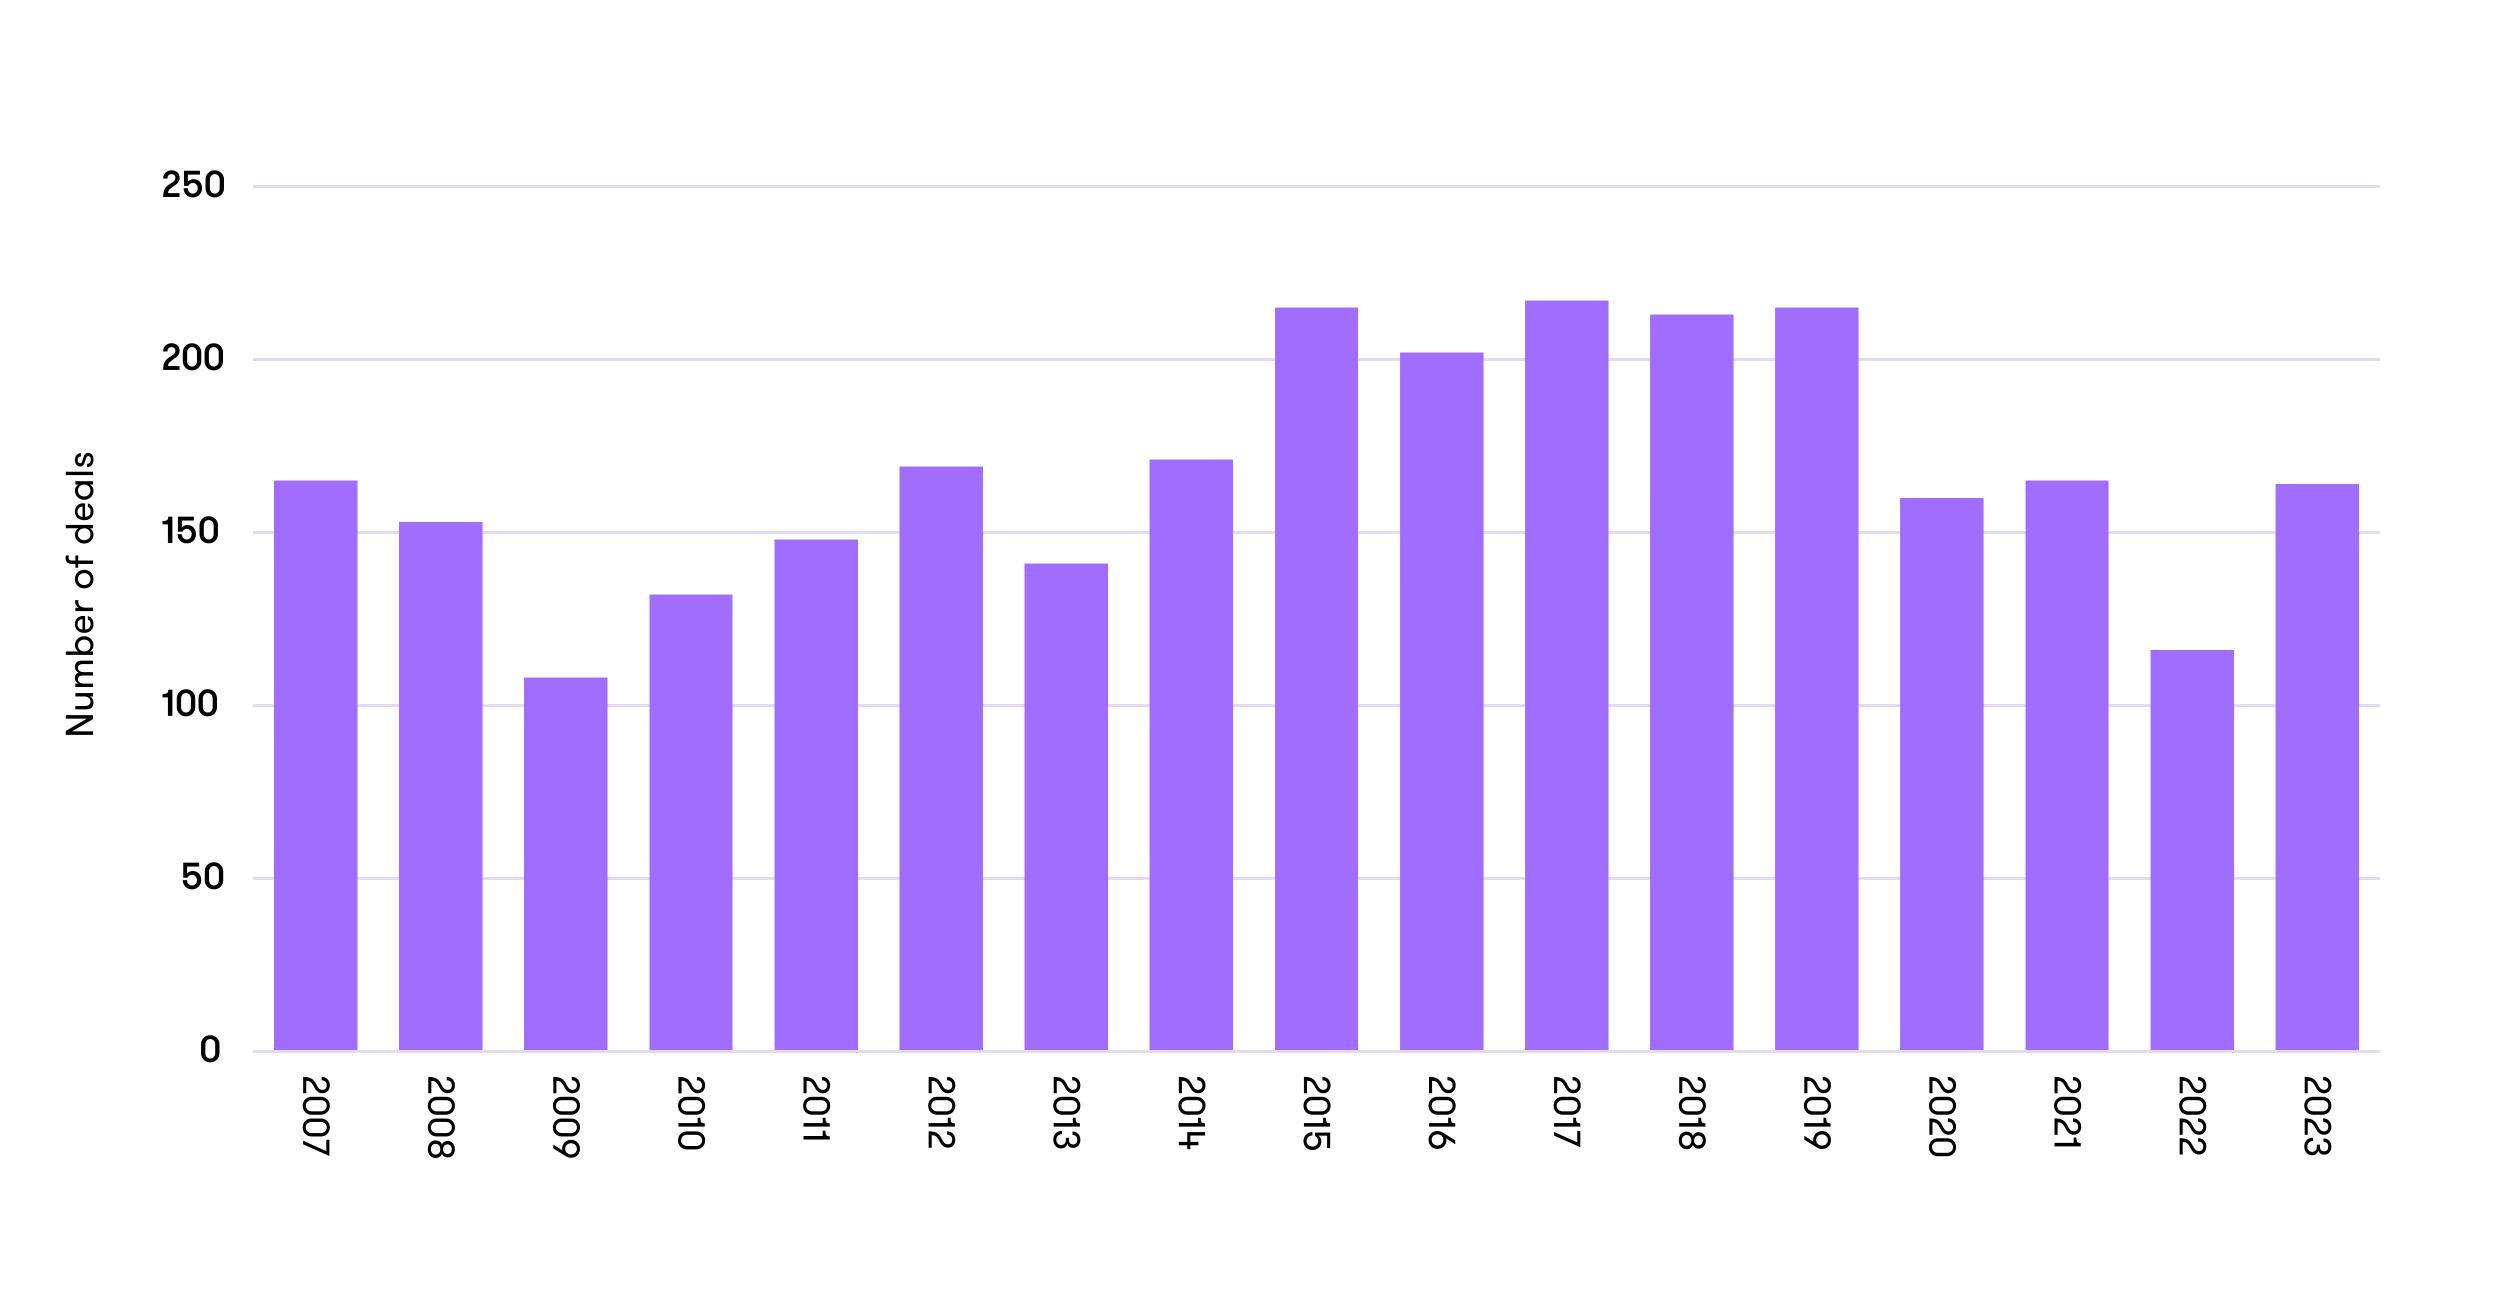 <?xml version="1.0" encoding="UTF-8"?>
<svg id="Layer_1" data-name="Layer 1" xmlns="http://www.w3.org/2000/svg" xmlns:xlink="http://www.w3.org/1999/xlink" viewBox="0 0 1603.13 837.19">
  <defs>
    <style>
      .cls-1 {
        clip-path: url(#clippath-45);
      }

      .cls-2 {
        clip-path: url(#clippath-20);
      }

      .cls-3 {
        clip-path: url(#clippath-11);
      }

      .cls-4 {
        clip-path: url(#clippath-16);
      }

      .cls-5 {
        clip-path: url(#clippath-33);
      }

      .cls-6 {
        clip-path: url(#clippath-47);
      }

      .cls-7 {
        clip-path: url(#clippath-41);
      }

      .cls-8 {
        clip-path: url(#clippath-32);
      }

      .cls-9 {
        clip-path: url(#clippath-2);
      }

      .cls-10 {
        clip-path: url(#clippath-13);
      }

      .cls-11 {
        clip-path: url(#clippath-37);
      }

      .cls-12 {
        clip-path: url(#clippath-46);
      }

      .cls-13 {
        clip-path: url(#clippath-25);
      }

      .cls-14, .cls-15, .cls-16, .cls-17 {
        stroke-width: 0px;
      }

      .cls-18 {
        clip-path: url(#clippath-15);
      }

      .cls-19 {
        clip-path: url(#clippath-6);
      }

      .cls-20 {
        clip-path: url(#clippath-40);
      }

      .cls-21 {
        clip-path: url(#clippath-26);
      }

      .cls-15, .cls-16, .cls-22 {
        fill: none;
      }

      .cls-23 {
        clip-path: url(#clippath-7);
      }

      .cls-24 {
        clip-path: url(#clippath-21);
      }

      .cls-25 {
        clip-path: url(#clippath-34);
      }

      .cls-26 {
        clip-path: url(#clippath-1);
      }

      .cls-27 {
        clip-path: url(#clippath-4);
      }

      .cls-28 {
        clip-path: url(#clippath-38);
      }

      .cls-16 {
        clip-rule: evenodd;
      }

      .cls-29 {
        clip-path: url(#clippath-36);
      }

      .cls-30 {
        clip-path: url(#clippath-27);
      }

      .cls-31 {
        clip-path: url(#clippath-44);
      }

      .cls-32 {
        clip-path: url(#clippath-12);
      }

      .cls-22 {
        stroke: #e4daf2;
        stroke-linejoin: round;
        stroke-width: 2px;
      }

      .cls-33 {
        clip-path: url(#clippath-24);
      }

      .cls-34 {
        clip-path: url(#clippath-30);
      }

      .cls-35 {
        clip-path: url(#clippath-22);
      }

      .cls-36 {
        clip-path: url(#clippath-9);
      }

      .cls-37 {
        clip-path: url(#clippath);
      }

      .cls-38 {
        clip-path: url(#clippath-48);
      }

      .cls-39 {
        clip-path: url(#clippath-39);
      }

      .cls-40 {
        clip-path: url(#clippath-19);
      }

      .cls-41 {
        clip-path: url(#clippath-31);
      }

      .cls-42 {
        clip-path: url(#clippath-3);
      }

      .cls-43 {
        clip-path: url(#clippath-43);
      }

      .cls-44 {
        clip-path: url(#clippath-8);
      }

      .cls-45 {
        clip-path: url(#clippath-29);
      }

      .cls-46 {
        clip-path: url(#clippath-18);
      }

      .cls-47 {
        clip-path: url(#clippath-14);
      }

      .cls-48 {
        clip-path: url(#clippath-17);
      }

      .cls-49 {
        clip-path: url(#clippath-5);
      }

      .cls-50 {
        clip-path: url(#clippath-42);
      }

      .cls-17 {
        fill: #a06dff;
      }

      .cls-51 {
        clip-path: url(#clippath-10);
      }

      .cls-52 {
        clip-path: url(#clippath-23);
      }

      .cls-53 {
        clip-path: url(#clippath-49);
      }

      .cls-54 {
        clip-path: url(#clippath-28);
      }

      .cls-55 {
        clip-path: url(#clippath-35);
      }
    </style>
    <clipPath id="clippath">
      <polygon class="cls-16" points="0 837.19 1851.69 837.19 1851.69 0 0 0 0 837.19 0 837.19"/>
    </clipPath>
    <clipPath id="clippath-1">
      <polygon class="cls-16" points="162.24 675.91 1527.84 675.91 1527.84 119.28 162.24 119.28 162.24 675.91 162.24 675.91"/>
    </clipPath>
    <clipPath id="clippath-2">
      <polygon class="cls-16" points="162.24 675.91 1527.84 675.91 1527.84 119.28 162.24 119.28 162.24 675.91 162.24 675.91"/>
    </clipPath>
    <clipPath id="clippath-3">
      <polygon class="cls-16" points="0 837.19 1851.69 837.19 1851.69 0 0 0 0 837.19 0 837.19"/>
    </clipPath>
    <clipPath id="clippath-4">
      <polygon class="cls-16" points="0 837.19 1851.69 837.19 1851.69 0 0 0 0 837.19 0 837.19"/>
    </clipPath>
    <clipPath id="clippath-5">
      <rect class="cls-15" width="1851.69" height="837.19"/>
    </clipPath>
    <clipPath id="clippath-6">
      <polygon class="cls-16" points="0 837.19 1851.69 837.19 1851.69 0 0 0 0 837.19 0 837.19"/>
    </clipPath>
    <clipPath id="clippath-7">
      <rect class="cls-15" width="1851.69" height="837.19"/>
    </clipPath>
    <clipPath id="clippath-8">
      <polygon class="cls-16" points="0 837.19 1851.69 837.19 1851.69 0 0 0 0 837.19 0 837.19"/>
    </clipPath>
    <clipPath id="clippath-9">
      <rect class="cls-15" width="1851.69" height="837.19"/>
    </clipPath>
    <clipPath id="clippath-10">
      <polygon class="cls-16" points="0 837.19 1851.69 837.19 1851.69 0 0 0 0 837.19 0 837.19"/>
    </clipPath>
    <clipPath id="clippath-11">
      <rect class="cls-15" width="1851.69" height="837.19"/>
    </clipPath>
    <clipPath id="clippath-12">
      <polygon class="cls-16" points="0 837.19 1851.69 837.19 1851.69 0 0 0 0 837.19 0 837.19"/>
    </clipPath>
    <clipPath id="clippath-13">
      <rect class="cls-15" width="1851.69" height="837.19"/>
    </clipPath>
    <clipPath id="clippath-14">
      <polygon class="cls-16" points="0 837.19 1851.69 837.19 1851.69 0 0 0 0 837.19 0 837.19"/>
    </clipPath>
    <clipPath id="clippath-15">
      <rect class="cls-15" width="1851.69" height="837.19"/>
    </clipPath>
    <clipPath id="clippath-16">
      <polygon class="cls-16" points="0 837.19 1851.69 837.19 1851.69 0 0 0 0 837.19 0 837.19"/>
    </clipPath>
    <clipPath id="clippath-17">
      <rect class="cls-15" width="1851.69" height="837.19"/>
    </clipPath>
    <clipPath id="clippath-18">
      <polygon class="cls-16" points="0 837.19 1851.69 837.19 1851.69 0 0 0 0 837.19 0 837.19"/>
    </clipPath>
    <clipPath id="clippath-19">
      <rect class="cls-15" width="1851.69" height="837.19"/>
    </clipPath>
    <clipPath id="clippath-20">
      <polygon class="cls-16" points="0 837.19 1851.69 837.19 1851.69 0 0 0 0 837.19 0 837.19"/>
    </clipPath>
    <clipPath id="clippath-21">
      <rect class="cls-15" width="1851.69" height="837.19"/>
    </clipPath>
    <clipPath id="clippath-22">
      <polygon class="cls-16" points="0 837.19 1851.69 837.19 1851.69 0 0 0 0 837.19 0 837.19"/>
    </clipPath>
    <clipPath id="clippath-23">
      <rect class="cls-15" width="1851.69" height="837.19"/>
    </clipPath>
    <clipPath id="clippath-24">
      <polygon class="cls-16" points="0 837.19 1851.69 837.19 1851.69 0 0 0 0 837.19 0 837.19"/>
    </clipPath>
    <clipPath id="clippath-25">
      <rect class="cls-15" width="1851.69" height="837.19"/>
    </clipPath>
    <clipPath id="clippath-26">
      <polygon class="cls-16" points="0 837.19 1851.69 837.19 1851.69 0 0 0 0 837.19 0 837.19"/>
    </clipPath>
    <clipPath id="clippath-27">
      <rect class="cls-15" width="1851.69" height="837.19"/>
    </clipPath>
    <clipPath id="clippath-28">
      <polygon class="cls-16" points="0 837.19 1851.69 837.19 1851.69 0 0 0 0 837.19 0 837.19"/>
    </clipPath>
    <clipPath id="clippath-29">
      <rect class="cls-15" width="1851.69" height="837.19"/>
    </clipPath>
    <clipPath id="clippath-30">
      <polygon class="cls-16" points="0 837.19 1851.69 837.19 1851.69 0 0 0 0 837.19 0 837.19"/>
    </clipPath>
    <clipPath id="clippath-31">
      <rect class="cls-15" width="1851.69" height="837.19"/>
    </clipPath>
    <clipPath id="clippath-32">
      <polygon class="cls-16" points="0 837.19 1851.69 837.19 1851.69 0 0 0 0 837.19 0 837.19"/>
    </clipPath>
    <clipPath id="clippath-33">
      <rect class="cls-15" width="1851.69" height="837.19"/>
    </clipPath>
    <clipPath id="clippath-34">
      <polygon class="cls-16" points="0 837.19 1851.69 837.19 1851.69 0 0 0 0 837.19 0 837.19"/>
    </clipPath>
    <clipPath id="clippath-35">
      <rect class="cls-15" width="1851.69" height="837.19"/>
    </clipPath>
    <clipPath id="clippath-36">
      <polygon class="cls-16" points="0 837.19 1851.69 837.19 1851.69 0 0 0 0 837.19 0 837.19"/>
    </clipPath>
    <clipPath id="clippath-37">
      <rect class="cls-15" width="1851.69" height="837.19"/>
    </clipPath>
    <clipPath id="clippath-38">
      <polygon class="cls-16" points="0 837.19 1851.69 837.19 1851.69 0 0 0 0 837.19 0 837.19"/>
    </clipPath>
    <clipPath id="clippath-39">
      <rect class="cls-15" width="1851.69" height="837.19"/>
    </clipPath>
    <clipPath id="clippath-40">
      <polygon class="cls-16" points="0 837.19 1851.69 837.19 1851.69 0 0 0 0 837.19 0 837.19"/>
    </clipPath>
    <clipPath id="clippath-41">
      <rect class="cls-15" width="1851.69" height="837.19"/>
    </clipPath>
    <clipPath id="clippath-42">
      <polygon class="cls-16" points="0 837.19 1851.69 837.19 1851.69 0 0 0 0 837.19 0 837.19"/>
    </clipPath>
    <clipPath id="clippath-43">
      <rect class="cls-15" width="1851.69" height="837.19"/>
    </clipPath>
    <clipPath id="clippath-44">
      <polygon class="cls-16" points="0 837.19 1851.69 837.19 1851.69 0 0 0 0 837.19 0 837.19"/>
    </clipPath>
    <clipPath id="clippath-45">
      <rect class="cls-15" width="1851.69" height="837.19"/>
    </clipPath>
    <clipPath id="clippath-46">
      <polygon class="cls-16" points="0 837.19 1851.69 837.19 1851.69 0 0 0 0 837.19 0 837.19"/>
    </clipPath>
    <clipPath id="clippath-47">
      <rect class="cls-15" width="1851.69" height="837.19"/>
    </clipPath>
    <clipPath id="clippath-48">
      <polygon class="cls-16" points="0 837.19 1851.69 837.19 1851.69 0 0 0 0 837.19 0 837.19"/>
    </clipPath>
    <clipPath id="clippath-49">
      <rect class="cls-15" width="1851.69" height="837.19"/>
    </clipPath>
    <clipPath id="clippath-50">
      <polygon class="cls-16" points="0 837.19 1851.69 837.19 1851.69 0 0 0 0 837.19 0 837.19"/>
    </clipPath>
    <clipPath id="clippath-52">
      <polygon class="cls-16" points="0 837.19 1851.69 837.19 1851.69 0 0 0 0 837.19 0 837.19"/>
    </clipPath>
    <clipPath id="clippath-54">
      <polygon class="cls-16" points="0 837.19 1851.69 837.19 1851.69 0 0 0 0 837.19 0 837.19"/>
    </clipPath>
    <clipPath id="clippath-57">
      <polygon class="cls-16" points="0 837.19 1851.69 837.19 1851.69 0 0 0 0 837.19 0 837.19"/>
    </clipPath>
    <clipPath id="clippath-59">
      <polygon class="cls-16" points="0 837.19 1852.01 837.19 1852.01 0 0 0 0 837.19 0 837.19"/>
    </clipPath>
  </defs>
  <g>
    <g class="cls-37">
      <path class="cls-22" d="m162.24,563.36h1363.99M162.24,452.42h1363.99M162.24,341.48h1363.99M162.24,230.54h1363.99M162.24,119.6h1363.99"/>
    </g>
    <g class="cls-26">
      <path class="cls-14" d="m842.39,670.64h.54v3.66h-.54v-3.66h0Zm.8.27h.54v3.4h-.54v-3.4h0Zm.8,1h.54v2.4h-.54v-2.4h0Zm.8-.53h.53v2.93h-.53v-2.93h0Zm.8-.35h.54v3.28h-.54v-3.28h0Zm.8-.47h.54v3.75h-.54v-3.75h0Zm.8.62h.54v3.13h-.54v-3.13h0Zm.8-.67h.54v3.8h-.54v-3.8h0Zm.8-.97h.53v4.77h-.53v-4.77h0Zm.8.29h.54v4.48h-.54v-4.48h0Zm.8-.33h.54v4.82h-.54v-4.82h0Zm.8.09h.54v4.73h-.54v-4.73h0Zm.8-.05h.54v4.77h-.54v-4.77h0Zm.8,1.22h.54v3.55h-.54v-3.55h0Zm.8-.11h.53v3.66h-.53v-3.66h0Zm.8,1.09h.54v2.57h-.54v-2.57h0Zm.8-1.06h.54v3.64h-.54v-3.64h0Z"/>
    </g>
    <g class="cls-9">
      <path class="cls-17" d="m175.71,308.13h53.55v366.17h-53.55v-366.17h0Zm80.16,26.61h53.55v339.56h-53.55v-339.56h0Zm80.16,99.72h53.55v239.84h-53.55v-239.84h0Zm80.48-53.23h53.23v293.06h-53.23v-293.06h0Zm80.16-35.27h53.55v328.33h-53.55v-328.33h0Zm80.16-46.81h53.55v375.15h-53.55v-375.15h0Zm80.16,62.2h53.55v312.94h-53.55v-312.94h0Zm80.16-66.69h53.55v379.64h-53.55v-379.64h0Zm80.48-97.47h53.23v477.11h-53.23V197.19h0Zm80.16,28.86h53.55v448.25h-53.55V226.05h0Zm80.16-33.35h53.55v481.6h-53.55V192.7h0Zm80.16,8.98h53.55v472.62h-53.55V201.68h0Zm80.16-4.49h53.55v477.11h-53.55V197.19h0Zm80.16,122.16h53.55v354.95h-53.55v-354.95h0Zm80.48-11.22h53.23v366.17h-53.23v-366.17h0Zm80.16,108.7h53.55v257.47h-53.55v-257.47h0Zm80.16-106.45h53.55v363.92h-53.55v-363.92h0Z"/>
    </g>
    <g class="cls-42">
      <line class="cls-22" x1="162.24" y1="674.3" x2="1526.24" y2="674.3"/>
    </g>
    <g class="cls-27">
      <g class="cls-49">
        <path class="cls-14" d="m128.92,669.71c0-3.17,2.33-5.89,5.89-5.89s5.94,2.72,5.94,5.89v5.63c0,3.17-2.33,5.89-5.94,5.89s-5.89-2.72-5.89-5.89v-5.63Zm9.07,0c0-1.85-1.25-3.42-3.17-3.42s-3.13,1.56-3.13,3.42v5.63c0,1.85,1.23,3.42,3.13,3.42s3.17-1.56,3.17-3.42v-5.63Z"/>
      </g>
    </g>
    <g class="cls-19">
      <g class="cls-23">
        <g>
          <path class="cls-14" d="m117.49,553.17h10.22v2.48h-7.74v4.67c.7-1.3,2.48-1.78,3.61-1.78,3.61,0,5.46,2.69,5.46,5.87s-2.33,5.89-5.94,5.89-5.89-2.72-5.89-5.89h2.77c0,1.85,1.23,3.42,3.13,3.42s3.17-1.56,3.17-3.42-1.23-3.41-3.17-3.41c-1.23,0-2.21.58-2.84,1.85h-2.77v-9.67Z"/>
          <path class="cls-14" d="m131.3,558.78c0-3.17,2.33-5.89,5.89-5.89s5.94,2.72,5.94,5.89v5.63c0,3.17-2.33,5.89-5.94,5.89s-5.89-2.72-5.89-5.89v-5.63Zm9.07,0c0-1.85-1.25-3.42-3.17-3.42s-3.13,1.56-3.13,3.42v5.63c0,1.85,1.23,3.42,3.13,3.42s3.17-1.56,3.17-3.42v-5.63Z"/>
        </g>
      </g>
    </g>
    <g class="cls-44">
      <g class="cls-36">
        <g>
          <path class="cls-14" d="m104.22,445.03c3.05,0,3.7-.77,3.7-2.79h2.62v16.83h-2.86v-11.86h-3.46v-2.19Z"/>
          <path class="cls-14" d="m113.36,447.85c0-3.17,2.33-5.89,5.89-5.89s5.94,2.72,5.94,5.89v5.63c0,3.17-2.33,5.89-5.94,5.89s-5.89-2.72-5.89-5.89v-5.63Zm9.07,0c0-1.85-1.25-3.42-3.17-3.42s-3.13,1.56-3.13,3.42v5.63c0,1.85,1.23,3.42,3.13,3.42s3.17-1.56,3.17-3.42v-5.63Z"/>
          <path class="cls-14" d="m127.31,447.85c0-3.17,2.33-5.89,5.89-5.89s5.94,2.72,5.94,5.89v5.63c0,3.17-2.33,5.89-5.94,5.89s-5.89-2.72-5.89-5.89v-5.63Zm9.07,0c0-1.85-1.25-3.42-3.17-3.42s-3.13,1.56-3.13,3.42v5.63c0,1.85,1.23,3.42,3.13,3.42s3.17-1.56,3.17-3.42v-5.63Z"/>
        </g>
      </g>
    </g>
    <g class="cls-51">
      <g class="cls-3">
        <g>
          <path class="cls-14" d="m104.22,334.1c3.05,0,3.7-.77,3.7-2.79h2.62v16.83h-2.86v-11.86h-3.46v-2.19Z"/>
          <path class="cls-14" d="m114.13,331.31h10.22v2.48h-7.74v4.67c.7-1.3,2.48-1.78,3.61-1.78,3.61,0,5.46,2.69,5.46,5.87s-2.33,5.89-5.94,5.89-5.89-2.72-5.89-5.89h2.77c0,1.85,1.23,3.42,3.13,3.42s3.17-1.56,3.17-3.42-1.23-3.41-3.17-3.41c-1.23,0-2.21.58-2.84,1.85h-2.77v-9.67Z"/>
          <path class="cls-14" d="m127.93,336.92c0-3.17,2.33-5.89,5.89-5.89s5.94,2.72,5.94,5.89v5.63c0,3.17-2.33,5.89-5.94,5.89s-5.89-2.72-5.89-5.89v-5.63Zm9.07,0c0-1.85-1.25-3.42-3.17-3.42s-3.13,1.56-3.13,3.42v5.63c0,1.85,1.23,3.42,3.13,3.42s3.17-1.56,3.17-3.42v-5.63Z"/>
        </g>
      </g>
    </g>
    <g class="cls-32">
      <g class="cls-10">
        <g>
          <path class="cls-14" d="m109.12,228.73c1.47-.91,3.32-1.8,3.32-3.85,0-1.63-1.06-2.31-2.43-2.31-1.44,0-2.62.84-2.62,2.79h-2.77c0-3.42,2.6-5.27,5.41-5.27s5.17,1.68,5.17,5.05c0,3.1-3.44,4.83-4.52,5.6-2.45,1.76-2.89,2.38-2.89,3.99h7.31v2.48h-10.48c0-5.34,1.92-6.85,4.5-8.49Z"/>
          <path class="cls-14" d="m117.23,225.99c0-3.17,2.33-5.89,5.89-5.89s5.94,2.72,5.94,5.89v5.63c0,3.17-2.33,5.89-5.94,5.89s-5.89-2.72-5.89-5.89v-5.63Zm9.07,0c0-1.85-1.25-3.42-3.17-3.42s-3.13,1.56-3.13,3.42v5.63c0,1.85,1.23,3.42,3.13,3.42s3.17-1.56,3.17-3.42v-5.63Z"/>
          <path class="cls-14" d="m131.18,225.99c0-3.17,2.33-5.89,5.89-5.89s5.94,2.72,5.94,5.89v5.63c0,3.17-2.33,5.89-5.94,5.89s-5.89-2.72-5.89-5.89v-5.63Zm9.07,0c0-1.85-1.25-3.42-3.17-3.42s-3.13,1.56-3.13,3.42v5.63c0,1.85,1.23,3.42,3.13,3.42s3.17-1.56,3.17-3.42v-5.63Z"/>
        </g>
      </g>
    </g>
    <g class="cls-47">
      <g class="cls-18">
        <g>
          <path class="cls-14" d="m109.12,117.84c1.47-.91,3.32-1.8,3.32-3.85,0-1.63-1.06-2.31-2.43-2.31-1.44,0-2.62.84-2.62,2.79h-2.77c0-3.42,2.6-5.27,5.41-5.27s5.17,1.68,5.17,5.05c0,3.1-3.44,4.83-4.52,5.6-2.45,1.76-2.89,2.38-2.89,3.99h7.31v2.48h-10.48c0-5.34,1.92-6.85,4.5-8.49Z"/>
          <path class="cls-14" d="m118,109.5h10.22v2.48h-7.74v4.67c.7-1.3,2.48-1.78,3.61-1.78,3.61,0,5.46,2.69,5.46,5.87s-2.33,5.89-5.94,5.89-5.89-2.72-5.89-5.89h2.77c0,1.85,1.23,3.42,3.13,3.42s3.17-1.56,3.17-3.42-1.23-3.41-3.17-3.41c-1.23,0-2.21.58-2.84,1.85h-2.77v-9.67Z"/>
          <path class="cls-14" d="m131.8,115.1c0-3.17,2.33-5.89,5.89-5.89s5.94,2.72,5.94,5.89v5.63c0,3.17-2.33,5.89-5.94,5.89s-5.89-2.72-5.89-5.89v-5.63Zm9.07,0c0-1.85-1.25-3.42-3.17-3.42s-3.13,1.56-3.13,3.42v5.63c0,1.85,1.23,3.42,3.13,3.42s3.17-1.56,3.17-3.42v-5.63Z"/>
        </g>
      </g>
    </g>
    <g class="cls-4">
      <g class="cls-48">
        <g>
          <path class="cls-14" d="m202.78,695.3c.87,1.73,1.76,3.58,4.02,3.58,1.76,0,2.72-1.18,2.72-2.96s-1.15-3.17-3.29-3.17v-2.19c3.29,0,5.27,2.45,5.27,5.39s-1.73,5.12-4.88,5.12-4.69-3.08-5.46-4.55c-1.59-2.81-2.5-3.46-4.79-3.46v8.01h-1.97v-10.51c5.31,0,6.85,1.8,8.39,4.74Z"/>
          <path class="cls-14" d="m205.78,703.31c3.1,0,5.72,2.26,5.72,5.72s-2.62,5.8-5.72,5.8h-5.96c-3.08,0-5.72-2.26-5.72-5.8s2.65-5.72,5.72-5.72h5.96Zm0,9.33c2.04,0,3.75-1.42,3.75-3.61s-1.71-3.54-3.75-3.54h-5.96c-2.02,0-3.75,1.39-3.75,3.54s1.73,3.61,3.75,3.61h5.96Z"/>
          <path class="cls-14" d="m205.78,717.24c3.1,0,5.72,2.26,5.72,5.72s-2.62,5.8-5.72,5.8h-5.96c-3.08,0-5.72-2.26-5.72-5.8s2.65-5.72,5.72-5.72h5.96Zm0,9.33c2.04,0,3.75-1.42,3.75-3.61s-1.71-3.54-3.75-3.54h-5.96c-2.02,0-3.75,1.39-3.75,3.54s1.73,3.61,3.75,3.61h5.96Z"/>
          <path class="cls-14" d="m211.22,741.31l-16.83-7.48v-2.33l14.86,6.69v-7.31h1.97v10.44Z"/>
        </g>
      </g>
    </g>
    <g class="cls-46">
      <g class="cls-40">
        <g>
          <path class="cls-14" d="m283,695.3c.87,1.73,1.76,3.58,4.02,3.58,1.76,0,2.72-1.18,2.72-2.96s-1.15-3.17-3.29-3.17v-2.19c3.29,0,5.27,2.45,5.27,5.39s-1.73,5.12-4.88,5.12-4.69-3.08-5.46-4.55c-1.59-2.81-2.5-3.46-4.79-3.46v8.01h-1.97v-10.51c5.31,0,6.85,1.8,8.39,4.74Z"/>
          <path class="cls-14" d="m286.01,703.31c3.1,0,5.72,2.26,5.72,5.72s-2.62,5.8-5.72,5.8h-5.96c-3.08,0-5.72-2.26-5.72-5.8s2.65-5.72,5.72-5.72h5.96Zm0,9.33c2.04,0,3.75-1.42,3.75-3.61s-1.71-3.54-3.75-3.54h-5.96c-2.02,0-3.75,1.39-3.75,3.54s1.73,3.61,3.75,3.61h5.96Z"/>
          <path class="cls-14" d="m286.01,717.24c3.1,0,5.72,2.26,5.72,5.72s-2.62,5.8-5.72,5.8h-5.96c-3.08,0-5.72-2.26-5.72-5.8s2.65-5.72,5.72-5.72h5.96Zm0,9.33c2.04,0,3.75-1.42,3.75-3.61s-1.71-3.54-3.75-3.54h-5.96c-2.02,0-3.75,1.39-3.75,3.54s1.73,3.61,3.75,3.61h5.96Z"/>
          <path class="cls-14" d="m279.34,731.28c1.76,0,3.54.89,4.06,2.79.6-1.71,2.12-2.43,3.63-2.43,2.6,0,4.67,2,4.67,5.29s-2.12,5.29-4.67,5.29c-1.52,0-3.03-.72-3.63-2.43-.53,1.9-2.36,2.79-4.06,2.79-2.69,0-5-2.12-5-5.65s2.24-5.65,5-5.65Zm0,9.11c1.64,0,3.03-1.25,3.03-3.46s-1.37-3.46-3.03-3.46-3.03,1.32-3.03,3.46,1.37,3.46,3.03,3.46Zm7.6-.38c1.54,0,2.79-1.15,2.79-3.08s-1.25-3.08-2.79-3.08-2.79,1.15-2.79,3.08,1.25,3.08,2.79,3.08Z"/>
        </g>
      </g>
    </g>
    <g class="cls-2">
      <g class="cls-24">
        <g>
          <path class="cls-14" d="m363.2,695.3c.87,1.73,1.76,3.58,4.02,3.58,1.76,0,2.72-1.18,2.72-2.96s-1.15-3.17-3.29-3.17v-2.19c3.29,0,5.27,2.45,5.27,5.39s-1.73,5.12-4.88,5.12-4.69-3.08-5.46-4.55c-1.59-2.81-2.5-3.46-4.79-3.46v8.01h-1.97v-10.51c5.31,0,6.85,1.8,8.39,4.74Z"/>
          <path class="cls-14" d="m366.21,703.31c3.1,0,5.72,2.26,5.72,5.72s-2.62,5.8-5.72,5.8h-5.96c-3.08,0-5.72-2.26-5.72-5.8s2.65-5.72,5.72-5.72h5.96Zm0,9.33c2.04,0,3.75-1.42,3.75-3.61s-1.71-3.54-3.75-3.54h-5.96c-2.02,0-3.75,1.39-3.75,3.54s1.73,3.61,3.75,3.61h5.96Z"/>
          <path class="cls-14" d="m366.21,717.24c3.1,0,5.72,2.26,5.72,5.72s-2.62,5.8-5.72,5.8h-5.96c-3.08,0-5.72-2.26-5.72-5.8s2.65-5.72,5.72-5.72h5.96Zm0,9.33c2.04,0,3.75-1.42,3.75-3.61s-1.71-3.54-3.75-3.54h-5.96c-2.02,0-3.75,1.39-3.75,3.54s1.73,3.61,3.75,3.61h5.96Z"/>
          <path class="cls-14" d="m366.18,742.44c-1.23,0-2.36-.41-3.34-1.01l-8.03-5v-2.53l5.87,3.82c-.17-.17-.22-.48-.22-.75,0-3.68,2.45-6.06,5.72-6.06,3.1,0,5.72,2.26,5.72,5.8s-2.62,5.72-5.72,5.72Zm0-9.33c-2.04,0-3.75,1.42-3.75,3.61s1.71,3.54,3.75,3.54,3.75-1.4,3.75-3.54-1.71-3.61-3.75-3.61Z"/>
        </g>
      </g>
    </g>
    <g class="cls-35">
      <g class="cls-52">
        <g>
          <path class="cls-14" d="m443.44,695.3c.87,1.73,1.76,3.58,4.02,3.58,1.76,0,2.72-1.18,2.72-2.96s-1.15-3.17-3.29-3.17v-2.19c3.29,0,5.27,2.45,5.27,5.39s-1.73,5.12-4.88,5.12-4.69-3.08-5.46-4.55c-1.59-2.81-2.5-3.46-4.79-3.46v8.01h-1.97v-10.51c5.31,0,6.85,1.8,8.39,4.74Z"/>
          <path class="cls-14" d="m446.45,703.31c3.1,0,5.72,2.26,5.72,5.72s-2.62,5.8-5.72,5.8h-5.96c-3.08,0-5.72-2.26-5.72-5.8s2.65-5.72,5.72-5.72h5.96Zm0,9.33c2.04,0,3.75-1.42,3.75-3.61s-1.71-3.54-3.75-3.54h-5.96c-2.02,0-3.75,1.39-3.75,3.54s1.73,3.61,3.75,3.61h5.96Z"/>
          <path class="cls-14" d="m449.1,716.78c0,3.01.77,3.58,2.79,3.58v2.09h-16.83v-2.26h12.29v-3.42h1.76Z"/>
          <path class="cls-14" d="m446.45,725.53c3.1,0,5.72,2.26,5.72,5.72s-2.62,5.8-5.72,5.8h-5.96c-3.08,0-5.72-2.26-5.72-5.8s2.65-5.72,5.72-5.72h5.96Zm0,9.33c2.04,0,3.75-1.42,3.75-3.61s-1.71-3.54-3.75-3.54h-5.96c-2.02,0-3.75,1.39-3.75,3.54s1.73,3.61,3.75,3.61h5.96Z"/>
        </g>
      </g>
    </g>
    <g class="cls-33">
      <g class="cls-13">
        <g>
          <path class="cls-14" d="m523.64,695.3c.87,1.73,1.76,3.58,4.02,3.58,1.76,0,2.72-1.18,2.72-2.96s-1.15-3.17-3.29-3.17v-2.19c3.29,0,5.27,2.45,5.27,5.39s-1.73,5.12-4.88,5.12-4.69-3.08-5.46-4.55c-1.59-2.81-2.5-3.46-4.79-3.46v8.01h-1.97v-10.51c5.31,0,6.85,1.8,8.39,4.74Z"/>
          <path class="cls-14" d="m526.65,703.31c3.1,0,5.72,2.26,5.72,5.72s-2.62,5.8-5.72,5.8h-5.96c-3.08,0-5.72-2.26-5.72-5.8s2.65-5.72,5.72-5.72h5.96Zm0,9.33c2.04,0,3.75-1.42,3.75-3.61s-1.71-3.54-3.75-3.54h-5.96c-2.02,0-3.75,1.39-3.75,3.54s1.73,3.61,3.75,3.61h5.96Z"/>
          <path class="cls-14" d="m529.3,716.78c0,3.01.77,3.58,2.79,3.58v2.09h-16.83v-2.26h12.29v-3.42h1.76Z"/>
          <path class="cls-14" d="m529.3,725.07c0,3.01.77,3.58,2.79,3.58v2.09h-16.83v-2.26h12.29v-3.42h1.76Z"/>
        </g>
      </g>
    </g>
    <g class="cls-21">
      <g class="cls-30">
        <g>
          <path class="cls-14" d="m603.87,695.3c.87,1.73,1.76,3.58,4.02,3.58,1.76,0,2.72-1.18,2.72-2.96s-1.15-3.17-3.29-3.17v-2.19c3.29,0,5.27,2.45,5.27,5.39s-1.73,5.12-4.88,5.12-4.69-3.08-5.46-4.55c-1.59-2.81-2.5-3.46-4.79-3.46v8.01h-1.97v-10.51c5.31,0,6.85,1.8,8.39,4.74Z"/>
          <path class="cls-14" d="m606.87,703.31c3.1,0,5.72,2.26,5.72,5.72s-2.62,5.8-5.72,5.8h-5.96c-3.08,0-5.72-2.26-5.72-5.8s2.65-5.72,5.72-5.72h5.96Zm0,9.33c2.04,0,3.75-1.42,3.75-3.61s-1.71-3.54-3.75-3.54h-5.96c-2.02,0-3.75,1.39-3.75,3.54s1.73,3.61,3.75,3.61h5.96Z"/>
          <path class="cls-14" d="m609.52,716.78c0,3.01.77,3.58,2.79,3.58v2.09h-16.83v-2.26h12.29v-3.42h1.76Z"/>
          <path class="cls-14" d="m603.87,730.2c.87,1.73,1.76,3.58,4.02,3.58,1.76,0,2.72-1.18,2.72-2.96s-1.15-3.17-3.29-3.17v-2.19c3.29,0,5.27,2.45,5.27,5.39s-1.73,5.12-4.88,5.12-4.69-3.08-5.46-4.55c-1.59-2.81-2.5-3.46-4.79-3.46v8.01h-1.97v-10.51c5.31,0,6.85,1.8,8.39,4.74Z"/>
        </g>
      </g>
    </g>
    <g class="cls-54">
      <g class="cls-45">
        <g>
          <path class="cls-14" d="m684.07,695.3c.87,1.73,1.76,3.58,4.02,3.58,1.76,0,2.72-1.18,2.72-2.96s-1.15-3.17-3.29-3.17v-2.19c3.29,0,5.27,2.45,5.27,5.39s-1.73,5.12-4.88,5.12-4.69-3.08-5.46-4.55c-1.59-2.81-2.5-3.46-4.79-3.46v8.01h-1.97v-10.51c5.31,0,6.85,1.8,8.39,4.74Z"/>
          <path class="cls-14" d="m687.07,703.31c3.1,0,5.72,2.26,5.72,5.72s-2.62,5.8-5.72,5.8h-5.96c-3.08,0-5.72-2.26-5.72-5.8s2.65-5.72,5.72-5.72h5.96Zm0,9.33c2.04,0,3.75-1.42,3.75-3.61s-1.71-3.54-3.75-3.54h-5.96c-2.02,0-3.75,1.39-3.75,3.54s1.73,3.61,3.75,3.61h5.96Z"/>
          <path class="cls-14" d="m689.72,716.78c0,3.01.77,3.58,2.79,3.58v2.09h-16.83v-2.26h12.29v-3.42h1.76Z"/>
          <path class="cls-14" d="m680.99,727.31c-2.24,0-3.61,1.56-3.61,3.61s1.37,3.32,3.01,3.32c1.78,0,3.1-1.01,3.1-3.41v-1.2h1.95v1.2c0,2.19,1.15,3.05,2.79,3.05s2.57-1.18,2.57-2.93c0-2.19-1.25-3.13-3.05-3.13v-2.21c2.98,0,5.03,2.14,5.03,5.19s-1.8,5.27-4.54,5.27c-1.95,0-3.27-1.01-3.78-2.6-.55,1.76-1.9,2.98-4.06,2.98-2.96,0-4.98-2.48-4.98-5.6s2.07-5.72,5.58-5.72v2.19Z"/>
        </g>
      </g>
    </g>
    <g class="cls-34">
      <g class="cls-41">
        <g>
          <path class="cls-14" d="m764.31,695.3c.87,1.73,1.76,3.58,4.02,3.58,1.76,0,2.72-1.18,2.72-2.96s-1.15-3.17-3.29-3.17v-2.19c3.29,0,5.27,2.45,5.27,5.39s-1.73,5.12-4.88,5.12-4.69-3.08-5.46-4.55c-1.59-2.81-2.5-3.46-4.79-3.46v8.01h-1.97v-10.51c5.31,0,6.85,1.8,8.39,4.74Z"/>
          <path class="cls-14" d="m767.32,703.31c3.1,0,5.72,2.26,5.72,5.72s-2.62,5.8-5.72,5.8h-5.96c-3.08,0-5.72-2.26-5.72-5.8s2.65-5.72,5.72-5.72h5.96Zm0,9.33c2.04,0,3.75-1.42,3.75-3.61s-1.71-3.54-3.75-3.54h-5.96c-2.02,0-3.75,1.39-3.75,3.54s1.73,3.61,3.75,3.61h5.96Z"/>
          <path class="cls-14" d="m769.96,716.78c0,3.01.77,3.58,2.79,3.58v2.09h-16.83v-2.26h12.29v-3.42h1.76Z"/>
          <path class="cls-14" d="m761.33,732.22v-6.25h11.42v2.19h-9.45v4.06h5.19v2.19h-5.19v2.52h-1.97v-2.52h-5.41v-2.19h5.41Z"/>
        </g>
      </g>
    </g>
    <g class="cls-8">
      <g class="cls-5">
        <g>
          <path class="cls-14" d="m844.53,695.3c.87,1.73,1.76,3.58,4.02,3.58,1.76,0,2.72-1.18,2.72-2.96s-1.15-3.17-3.29-3.17v-2.19c3.29,0,5.27,2.45,5.27,5.39s-1.73,5.12-4.88,5.12-4.69-3.08-5.46-4.55c-1.59-2.81-2.5-3.46-4.79-3.46v8.01h-1.97v-10.51c5.31,0,6.85,1.8,8.39,4.74Z"/>
          <path class="cls-14" d="m847.54,703.31c3.1,0,5.72,2.26,5.72,5.72s-2.62,5.8-5.72,5.8h-5.96c-3.08,0-5.72-2.26-5.72-5.8s2.65-5.72,5.72-5.72h5.96Zm0,9.33c2.04,0,3.75-1.42,3.75-3.61s-1.71-3.54-3.75-3.54h-5.96c-2.02,0-3.75,1.39-3.75,3.54s1.73,3.61,3.75,3.61h5.96Z"/>
          <path class="cls-14" d="m850.19,716.78c0,3.01.77,3.58,2.79,3.58v2.09h-16.83v-2.26h12.29v-3.42h1.76Z"/>
          <path class="cls-14" d="m852.97,726.28v9.91h-1.97v-7.94h-5.63c1.32.7,1.92,2.45,1.92,3.78,0,3.51-2.6,5.43-5.7,5.43s-5.72-2.28-5.72-5.79,2.65-5.72,5.72-5.72v2.19c-2.02,0-3.75,1.39-3.75,3.54s1.73,3.58,3.75,3.58,3.73-1.37,3.73-3.58c0-1.42-.67-2.53-2.02-3.15v-2.24h9.67Z"/>
        </g>
      </g>
    </g>
    <g class="cls-25">
      <g class="cls-55">
        <g>
          <path class="cls-14" d="m924.73,695.3c.87,1.73,1.76,3.58,4.02,3.58,1.76,0,2.72-1.18,2.72-2.96s-1.15-3.17-3.29-3.17v-2.19c3.29,0,5.27,2.45,5.27,5.39s-1.73,5.12-4.88,5.12-4.69-3.08-5.46-4.55c-1.59-2.81-2.5-3.46-4.79-3.46v8.01h-1.97v-10.51c5.31,0,6.85,1.8,8.39,4.74Z"/>
          <path class="cls-14" d="m927.74,703.31c3.1,0,5.72,2.26,5.72,5.72s-2.62,5.8-5.72,5.8h-5.96c-3.08,0-5.72-2.26-5.72-5.8s2.65-5.72,5.72-5.72h5.96Zm0,9.33c2.04,0,3.75-1.42,3.75-3.61s-1.71-3.54-3.75-3.54h-5.96c-2.02,0-3.75,1.39-3.75,3.54s1.73,3.61,3.75,3.61h5.96Z"/>
          <path class="cls-14" d="m930.39,716.78c0,3.01.77,3.58,2.79,3.58v2.09h-16.83v-2.26h12.29v-3.42h1.76Z"/>
          <path class="cls-14" d="m921.8,725.22c1.23,0,2.38.38,3.34.99l8.03,5.03v2.53l-5.92-3.85c.19.24.29.67.29,1.03,0,3.54-2.65,5.8-5.75,5.8s-5.72-2.26-5.72-5.8,2.65-5.72,5.72-5.72Zm0,9.33c2.04,0,3.75-1.42,3.75-3.61s-1.71-3.54-3.75-3.54-3.75,1.39-3.75,3.54,1.73,3.61,3.75,3.61Z"/>
        </g>
      </g>
    </g>
    <g class="cls-29">
      <g class="cls-11">
        <g>
          <path class="cls-14" d="m1004.94,695.3c.87,1.73,1.76,3.58,4.02,3.58,1.76,0,2.72-1.18,2.72-2.96s-1.15-3.17-3.29-3.17v-2.19c3.29,0,5.27,2.45,5.27,5.39s-1.73,5.12-4.88,5.12-4.69-3.08-5.46-4.55c-1.59-2.81-2.5-3.46-4.79-3.46v8.01h-1.97v-10.51c5.31,0,6.85,1.8,8.39,4.74Z"/>
          <path class="cls-14" d="m1007.94,703.31c3.1,0,5.72,2.26,5.72,5.72s-2.62,5.8-5.72,5.8h-5.96c-3.08,0-5.72-2.26-5.72-5.8s2.65-5.72,5.72-5.72h5.96Zm0,9.33c2.04,0,3.75-1.42,3.75-3.61s-1.71-3.54-3.75-3.54h-5.96c-2.02,0-3.75,1.39-3.75,3.54s1.73,3.61,3.75,3.61h5.96Z"/>
          <path class="cls-14" d="m1010.59,716.78c0,3.01.77,3.58,2.79,3.58v2.09h-16.83v-2.26h12.29v-3.42h1.76Z"/>
          <path class="cls-14" d="m1013.38,735.68l-16.83-7.48v-2.33l14.86,6.69v-7.31h1.97v10.44Z"/>
        </g>
      </g>
    </g>
    <g class="cls-28">
      <g class="cls-39">
        <g>
          <path class="cls-14" d="m1085.18,695.3c.87,1.73,1.76,3.58,4.02,3.58,1.76,0,2.72-1.18,2.72-2.96s-1.15-3.17-3.29-3.17v-2.19c3.29,0,5.27,2.45,5.27,5.39s-1.73,5.12-4.88,5.12-4.69-3.08-5.46-4.55c-1.59-2.81-2.5-3.46-4.79-3.46v8.01h-1.97v-10.51c5.31,0,6.85,1.8,8.39,4.74Z"/>
          <path class="cls-14" d="m1088.19,703.31c3.1,0,5.72,2.26,5.72,5.72s-2.62,5.8-5.72,5.8h-5.96c-3.08,0-5.72-2.26-5.72-5.8s2.65-5.72,5.72-5.72h5.96Zm0,9.33c2.04,0,3.75-1.42,3.75-3.61s-1.71-3.54-3.75-3.54h-5.96c-2.02,0-3.75,1.39-3.75,3.54s1.73,3.61,3.75,3.61h5.96Z"/>
          <path class="cls-14" d="m1090.83,716.78c0,3.01.77,3.58,2.79,3.58v2.09h-16.83v-2.26h12.29v-3.42h1.76Z"/>
          <path class="cls-14" d="m1081.52,725.65c1.76,0,3.54.89,4.06,2.79.6-1.71,2.12-2.43,3.63-2.43,2.6,0,4.67,2,4.67,5.29s-2.12,5.29-4.67,5.29c-1.51,0-3.03-.72-3.63-2.43-.53,1.9-2.36,2.79-4.06,2.79-2.69,0-5-2.12-5-5.65s2.24-5.65,5-5.65Zm0,9.11c1.64,0,3.03-1.25,3.03-3.46s-1.37-3.46-3.03-3.46-3.03,1.32-3.03,3.46,1.37,3.46,3.03,3.46Zm7.6-.38c1.54,0,2.79-1.15,2.79-3.08s-1.25-3.08-2.79-3.08-2.79,1.15-2.79,3.08,1.25,3.08,2.79,3.08Z"/>
        </g>
      </g>
    </g>
    <g class="cls-20">
      <g class="cls-7">
        <g>
          <path class="cls-14" d="m1165.4,695.3c.87,1.73,1.76,3.58,4.02,3.58,1.76,0,2.72-1.18,2.72-2.96s-1.15-3.17-3.29-3.17v-2.19c3.29,0,5.27,2.45,5.27,5.39s-1.73,5.12-4.88,5.12-4.69-3.08-5.46-4.55c-1.59-2.81-2.5-3.46-4.79-3.46v8.01h-1.97v-10.51c5.31,0,6.85,1.8,8.39,4.74Z"/>
          <path class="cls-14" d="m1168.41,703.31c3.1,0,5.72,2.26,5.72,5.72s-2.62,5.8-5.72,5.8h-5.96c-3.08,0-5.72-2.26-5.72-5.8s2.65-5.72,5.72-5.72h5.96Zm0,9.33c2.04,0,3.75-1.42,3.75-3.61s-1.71-3.54-3.75-3.54h-5.96c-2.02,0-3.75,1.39-3.75,3.54s1.73,3.61,3.75,3.61h5.96Z"/>
          <path class="cls-14" d="m1171.05,716.78c0,3.01.77,3.58,2.79,3.58v2.09h-16.83v-2.26h12.29v-3.42h1.76Z"/>
          <path class="cls-14" d="m1168.38,736.81c-1.23,0-2.36-.41-3.34-1.01l-8.03-5v-2.52l5.87,3.82c-.17-.17-.22-.48-.22-.75,0-3.68,2.45-6.06,5.72-6.06,3.1,0,5.72,2.26,5.72,5.8s-2.62,5.72-5.72,5.72Zm0-9.33c-2.04,0-3.75,1.42-3.75,3.61s1.71,3.53,3.75,3.53,3.75-1.39,3.75-3.53-1.71-3.61-3.75-3.61Z"/>
        </g>
      </g>
    </g>
    <g class="cls-50">
      <g class="cls-43">
        <g>
          <path class="cls-14" d="m1245.6,695.3c.87,1.73,1.76,3.58,4.02,3.58,1.76,0,2.72-1.18,2.72-2.96s-1.15-3.17-3.29-3.17v-2.19c3.29,0,5.27,2.45,5.27,5.39s-1.73,5.12-4.88,5.12-4.69-3.08-5.46-4.55c-1.59-2.81-2.5-3.46-4.79-3.46v8.01h-1.97v-10.51c5.31,0,6.85,1.8,8.39,4.74Z"/>
          <path class="cls-14" d="m1248.61,703.31c3.1,0,5.72,2.26,5.72,5.72s-2.62,5.8-5.72,5.8h-5.96c-3.08,0-5.72-2.26-5.72-5.8s2.65-5.72,5.72-5.72h5.96Zm0,9.33c2.04,0,3.75-1.42,3.75-3.61s-1.71-3.54-3.75-3.54h-5.96c-2.02,0-3.75,1.39-3.75,3.54s1.73,3.61,3.75,3.61h5.96Z"/>
          <path class="cls-14" d="m1245.6,721.9c.87,1.73,1.76,3.58,4.02,3.58,1.76,0,2.72-1.18,2.72-2.96s-1.15-3.17-3.29-3.17v-2.19c3.29,0,5.27,2.45,5.27,5.39s-1.73,5.12-4.88,5.12-4.69-3.08-5.46-4.54c-1.59-2.81-2.5-3.46-4.79-3.46v8.01h-1.97v-10.51c5.31,0,6.85,1.8,8.39,4.74Z"/>
          <path class="cls-14" d="m1248.61,729.91c3.1,0,5.72,2.26,5.72,5.72s-2.62,5.8-5.72,5.8h-5.96c-3.08,0-5.72-2.26-5.72-5.8s2.65-5.72,5.72-5.72h5.96Zm0,9.33c2.04,0,3.75-1.42,3.75-3.61s-1.71-3.54-3.75-3.54h-5.96c-2.02,0-3.75,1.39-3.75,3.54s1.73,3.61,3.75,3.61h5.96Z"/>
        </g>
      </g>
    </g>
    <g class="cls-31">
      <g class="cls-1">
        <g>
          <path class="cls-14" d="m1325.85,695.3c.87,1.73,1.76,3.58,4.02,3.58,1.76,0,2.72-1.18,2.72-2.96s-1.15-3.17-3.29-3.17v-2.19c3.29,0,5.27,2.45,5.27,5.39s-1.73,5.12-4.88,5.12-4.69-3.08-5.46-4.55c-1.59-2.81-2.5-3.46-4.79-3.46v8.01h-1.97v-10.51c5.31,0,6.85,1.8,8.39,4.74Z"/>
          <path class="cls-14" d="m1328.85,703.31c3.1,0,5.72,2.26,5.72,5.72s-2.62,5.8-5.72,5.8h-5.96c-3.08,0-5.72-2.26-5.72-5.8s2.65-5.72,5.72-5.72h5.96Zm0,9.33c2.04,0,3.75-1.42,3.75-3.61s-1.71-3.54-3.75-3.54h-5.96c-2.02,0-3.75,1.39-3.75,3.54s1.73,3.61,3.75,3.61h5.96Z"/>
          <path class="cls-14" d="m1325.85,721.9c.87,1.73,1.76,3.58,4.02,3.58,1.76,0,2.72-1.18,2.72-2.96s-1.15-3.17-3.29-3.17v-2.19c3.29,0,5.27,2.45,5.27,5.39s-1.73,5.12-4.88,5.12-4.69-3.08-5.46-4.54c-1.59-2.81-2.5-3.46-4.79-3.46v8.01h-1.97v-10.51c5.31,0,6.85,1.8,8.39,4.74Z"/>
          <path class="cls-14" d="m1331.5,729.45c0,3.01.77,3.58,2.79,3.58v2.09h-16.83v-2.26h12.29v-3.42h1.76Z"/>
        </g>
      </g>
    </g>
    <g class="cls-12">
      <g class="cls-6">
        <g>
          <path class="cls-14" d="m1406.07,695.3c.87,1.73,1.76,3.58,4.02,3.58,1.76,0,2.72-1.18,2.72-2.96s-1.15-3.17-3.29-3.17v-2.19c3.29,0,5.27,2.45,5.27,5.39s-1.73,5.12-4.88,5.12-4.69-3.08-5.46-4.55c-1.59-2.81-2.5-3.46-4.79-3.46v8.01h-1.97v-10.51c5.31,0,6.85,1.8,8.39,4.74Z"/>
          <path class="cls-14" d="m1409.07,703.31c3.1,0,5.72,2.26,5.72,5.72s-2.62,5.8-5.72,5.8h-5.96c-3.08,0-5.72-2.26-5.72-5.8s2.65-5.72,5.72-5.72h5.96Zm0,9.33c2.04,0,3.75-1.42,3.75-3.61s-1.71-3.54-3.75-3.54h-5.96c-2.02,0-3.75,1.39-3.75,3.54s1.73,3.61,3.75,3.61h5.96Z"/>
          <path class="cls-14" d="m1406.07,721.9c.87,1.73,1.76,3.58,4.02,3.58,1.76,0,2.72-1.18,2.72-2.96s-1.15-3.17-3.29-3.17v-2.19c3.29,0,5.27,2.45,5.27,5.39s-1.73,5.12-4.88,5.12-4.69-3.08-5.46-4.54c-1.59-2.81-2.5-3.46-4.79-3.46v8.01h-1.97v-10.51c5.31,0,6.85,1.8,8.39,4.74Z"/>
          <path class="cls-14" d="m1406.07,734.57c.87,1.73,1.76,3.58,4.02,3.58,1.76,0,2.72-1.18,2.72-2.96s-1.15-3.17-3.29-3.17v-2.19c3.29,0,5.27,2.45,5.27,5.39s-1.73,5.12-4.88,5.12-4.69-3.08-5.46-4.55c-1.59-2.81-2.5-3.46-4.79-3.46v8.01h-1.97v-10.51c5.31,0,6.85,1.8,8.39,4.74Z"/>
        </g>
      </g>
    </g>
    <g class="cls-38">
      <g class="cls-53">
        <g>
          <path class="cls-14" d="m1486.27,695.3c.87,1.73,1.76,3.58,4.02,3.58,1.76,0,2.72-1.18,2.72-2.96s-1.15-3.17-3.29-3.17v-2.19c3.29,0,5.27,2.45,5.27,5.39s-1.73,5.12-4.88,5.12-4.69-3.08-5.46-4.55c-1.59-2.81-2.5-3.46-4.79-3.46v8.01h-1.97v-10.51c5.31,0,6.85,1.8,8.39,4.74Z"/>
          <path class="cls-14" d="m1489.28,703.31c3.1,0,5.72,2.26,5.72,5.72s-2.62,5.8-5.72,5.8h-5.96c-3.08,0-5.72-2.26-5.72-5.8s2.65-5.72,5.72-5.72h5.96Zm0,9.33c2.04,0,3.75-1.42,3.75-3.61s-1.71-3.54-3.75-3.54h-5.96c-2.02,0-3.75,1.39-3.75,3.54s1.73,3.61,3.75,3.61h5.96Z"/>
          <path class="cls-14" d="m1486.27,721.9c.87,1.73,1.76,3.58,4.02,3.58,1.76,0,2.72-1.18,2.72-2.96s-1.15-3.17-3.29-3.17v-2.19c3.29,0,5.27,2.45,5.27,5.39s-1.73,5.12-4.88,5.12-4.69-3.08-5.46-4.54c-1.59-2.81-2.5-3.46-4.79-3.46v8.01h-1.97v-10.51c5.31,0,6.85,1.8,8.39,4.74Z"/>
          <path class="cls-14" d="m1483.19,731.69c-2.24,0-3.61,1.56-3.61,3.61s1.37,3.32,3.01,3.32c1.78,0,3.1-1.01,3.1-3.41v-1.2h1.95v1.2c0,2.19,1.15,3.05,2.79,3.05s2.57-1.18,2.57-2.93c0-2.19-1.25-3.13-3.05-3.13v-2.21c2.98,0,5.03,2.14,5.03,5.19s-1.8,5.27-4.54,5.27c-1.95,0-3.27-1.01-3.78-2.6-.55,1.76-1.9,2.98-4.06,2.98-2.96,0-4.98-2.48-4.98-5.6s2.07-5.72,5.58-5.72v2.19Z"/>
        </g>
      </g>
    </g>
  </g>
  <g>
    <path class="cls-14" d="m55.7,460.84h-13.52v-2.27h17.5v2.52l-13.52,7.87h13.52v2.28h-17.5v-2.53l13.52-7.87Z"/>
    <path class="cls-14" d="m48.33,444.44h11.35v2.17h-2.02c1.38.67,2.3,2.1,2.3,4,0,1.58-.55,2.75-1.48,3.42-.85.62-1.87.85-3.45.85h-6.7v-2.17h6c2.1,0,3.7-.75,3.7-2.85s-1.83-3.25-3.87-3.25h-5.82v-2.17Z"/>
    <path class="cls-14" d="m59.68,425.84h-6.52c-2.1,0-3.2.85-3.2,2.4,0,1.67,1.3,2.77,3.95,2.77h5.77v2.17h-6.4c-2.3,0-3.32.85-3.32,2.38,0,1.65,1.3,2.8,3.95,2.8h5.77v2.17h-11.35v-2.17h2.03c-1.25-.42-2.33-1.67-2.33-3.35,0-2.1.97-3.22,2.42-3.65-1.3-.47-2.42-1.87-2.42-3.65,0-3.02,1.97-4.05,4.47-4.05h7.17v2.17Z"/>
    <path class="cls-14" d="m59.68,417.76v2.17h-17.5v-2.17h8.1c-1.38-.72-2.25-2.3-2.25-3.95,0-3.5,2.75-5.85,5.97-5.85s5.95,2.35,5.95,5.85c0,1.65-.88,3.22-2.25,3.95h1.97Zm-5.67-7.62c-2.17,0-4.02,1.5-4.02,3.77s1.85,3.85,4.02,3.85,4-1.5,4-3.85-1.82-3.77-4-3.77Z"/>
    <path class="cls-14" d="m54.58,403.69c1.92-.1,3.55-1.03,3.55-3.53,0-1.7-.82-2.52-1.8-2.87v-2.2c1.92.38,3.62,2.22,3.62,5.07,0,3.82-2.67,5.67-5.95,5.67s-5.97-2.02-5.97-5.6c0-2.95,2.22-5.25,5.12-5.25.33,0,.8,0,1.42.1v8.6Zm-1.65-.03v-6.57c-1.97,0-3.22,1.38-3.22,3.2,0,1.95,1.17,3.32,3.22,3.38Z"/>
    <path class="cls-14" d="m50.33,384.82c-.1.45-.12.67-.12,1.07,0,2.52,1.77,3.77,4.5,3.77h4.97v2.17h-11.35v-2.17h2.22c-1.42-.6-2.4-2.17-2.4-3.77,0-.42.05-.78.17-1.07h2Z"/>
    <path class="cls-14" d="m54,377.32c-3.22,0-5.97-2.35-5.97-5.95s2.75-6,5.97-6,5.95,2.35,5.95,6-2.75,5.95-5.95,5.95Zm0-9.8c-2.17,0-4.02,1.5-4.02,3.85s1.85,3.8,4.02,3.8,4-1.5,4-3.8-1.82-3.85-4-3.85Z"/>
    <path class="cls-14" d="m44.18,356.19c-.12.4-.2.77-.2,1.27,0,.92.1,1.97,2.15,1.97h2.2v-3.25h1.83v3.25h9.52v2.18h-9.52v2.45h-1.83v-2.45h-1.97c-4.12,0-4.32-2.53-4.32-3.88,0-.7.12-1.22.3-1.55h1.85Z"/>
    <path class="cls-14" d="m57.7,338.77c1.38.72,2.25,2.32,2.25,3.97,0,3.47-2.75,5.82-5.95,5.82s-5.97-2.35-5.97-5.82c0-1.65.88-3.25,2.25-3.97h-8.1v-2.15h17.5v2.15h-1.97Zm-3.7,0c-2.17,0-4.02,1.5-4.02,3.85s1.85,3.8,4.02,3.8,4-1.5,4-3.8-1.82-3.85-4-3.85Z"/>
    <path class="cls-14" d="m54.58,331.44c1.92-.1,3.55-1.02,3.55-3.52,0-1.7-.82-2.52-1.8-2.87v-2.2c1.92.38,3.62,2.22,3.62,5.07,0,3.82-2.67,5.67-5.95,5.67s-5.97-2.02-5.97-5.6c0-2.95,2.22-5.25,5.12-5.25.33,0,.8,0,1.42.1v8.6Zm-1.65-.02v-6.57c-1.97,0-3.22,1.38-3.22,3.2,0,1.95,1.17,3.32,3.22,3.38Z"/>
    <path class="cls-14" d="m48.33,308.57h11.35v2.15h-1.97c1.38.72,2.25,2.32,2.25,3.97,0,3.47-2.75,5.82-5.95,5.82s-5.97-2.35-5.97-5.82c0-1.65.88-3.25,2.25-3.97h-1.95v-2.15Zm5.67,2.15c-2.17,0-4.02,1.5-4.02,3.85s1.85,3.8,4.02,3.8,4-1.5,4-3.8-1.82-3.85-4-3.85Z"/>
    <path class="cls-14" d="m42.18,304.67v-2.17h17.5v2.17h-17.5Z"/>
    <path class="cls-14" d="m56.55,290.39c2.27,0,3.4,1.9,3.4,4.45s-1.35,4.7-4.1,4.7v-2.12c1.72,0,2.38-1.15,2.38-2.67,0-1.38-.5-2.28-1.62-2.28-1.27,0-1.4,1.35-2.17,3.62-.55,1.72-1.07,3.07-3.12,3.07s-3.27-1.88-3.27-4.22c0-2.47,1.55-4.37,3.82-4.37v2.1c-1.32,0-2.07.8-2.07,2.3,0,1.2.55,2.1,1.57,2.1,1.15,0,1.33-1.17,2-3.27.55-1.72,1.05-3.4,3.2-3.4Z"/>
  </g>
</svg>